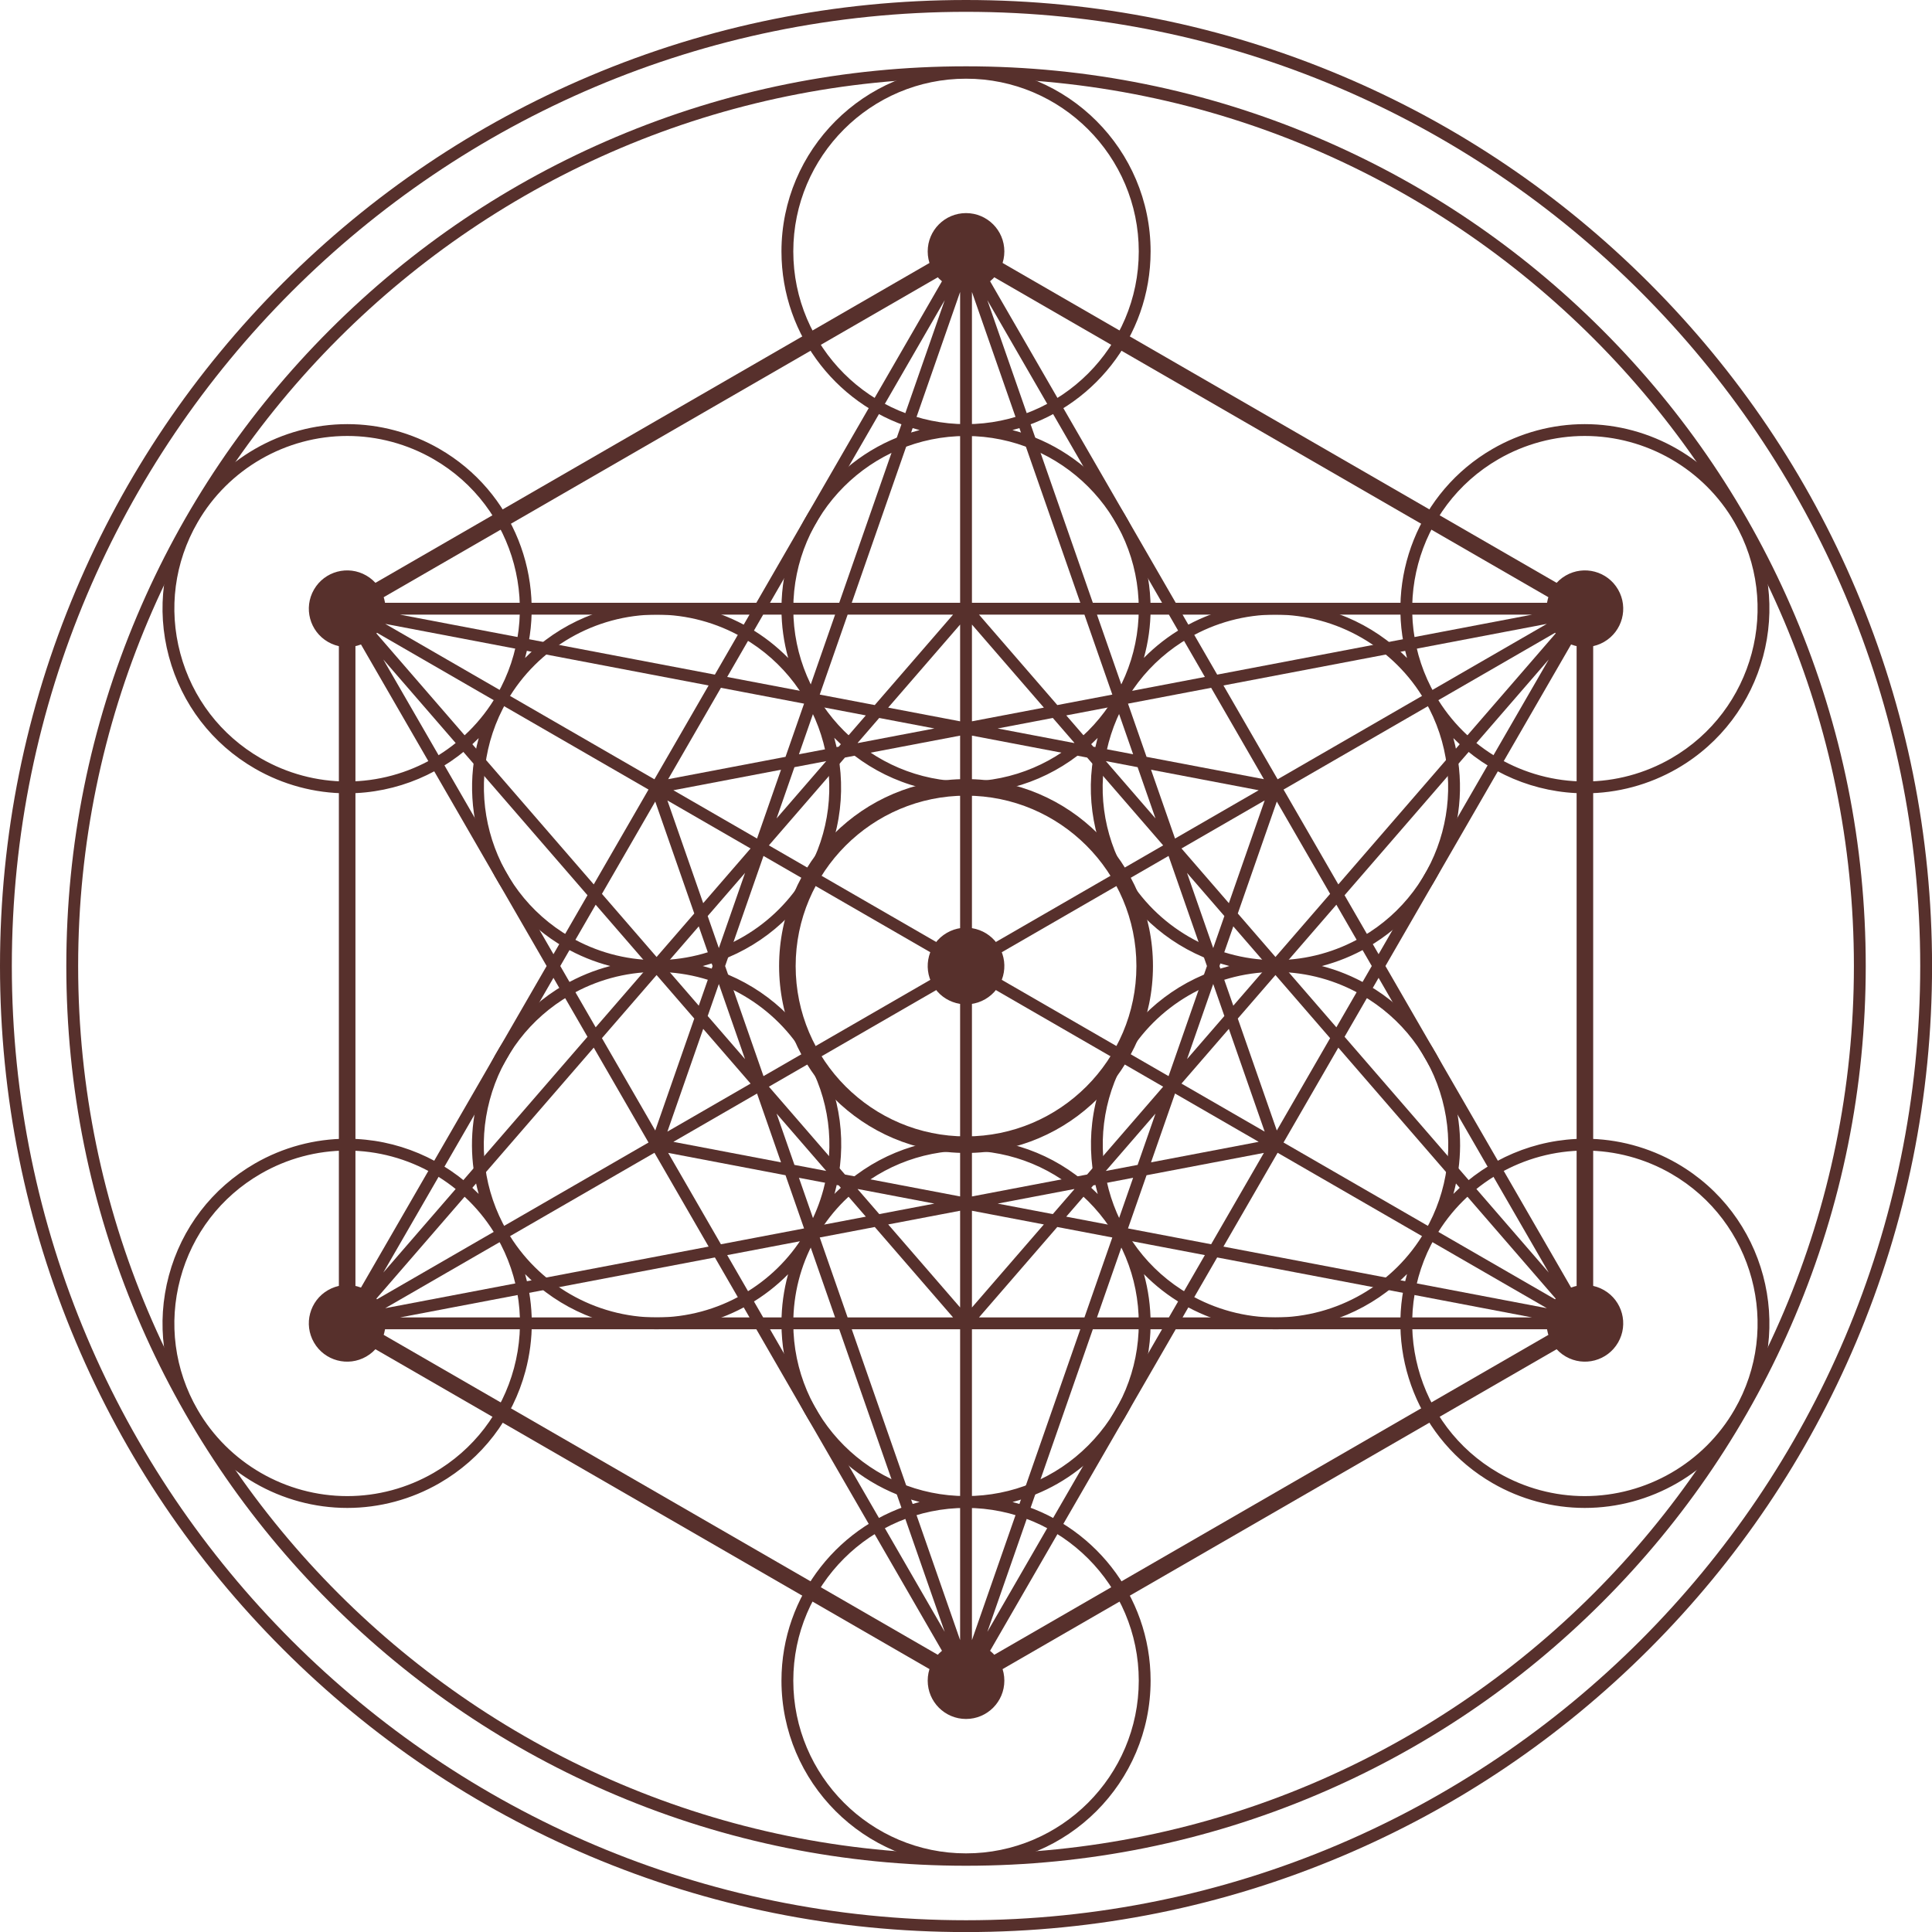 <?xml version="1.0" encoding="UTF-8" standalone="no"?><svg xmlns="http://www.w3.org/2000/svg" xmlns:xlink="http://www.w3.org/1999/xlink" fill="#000000" height="816.5" preserveAspectRatio="xMidYMid meet" version="1" viewBox="0.0 0.0 816.5 816.5" width="816.5" zoomAndPan="magnify"><g fill="#57302c" id="change1_1"><path d="M 408.262 783.5 C 201.355 783.5 33.027 615.172 33.027 408.266 C 33.027 201.359 201.355 33.027 408.262 33.027 C 615.168 33.027 783.496 201.359 783.496 408.266 C 783.496 615.172 615.168 783.5 408.262 783.5 Z M 758.617 260.258 C 739.469 214.98 712.051 174.316 677.133 139.395 C 642.215 104.477 601.551 77.059 556.27 57.91 C 509.391 38.078 459.594 28.027 408.262 28.027 C 356.934 28.027 307.137 38.078 260.258 57.91 C 214.98 77.059 174.316 104.477 139.395 139.395 C 104.477 174.316 77.059 214.98 57.91 260.258 C 38.082 307.137 28.027 356.934 28.027 408.266 C 28.027 459.594 38.082 509.391 57.91 556.27 C 77.059 601.547 104.477 642.211 139.395 677.133 C 174.316 712.051 214.98 739.469 260.258 758.621 C 307.137 778.449 356.934 788.5 408.262 788.5 C 459.594 788.5 509.391 778.449 556.27 758.621 C 601.551 739.469 642.215 712.051 677.133 677.133 C 712.051 642.211 739.469 601.547 758.617 556.27 C 778.445 509.391 788.496 459.594 788.496 408.266 C 788.496 356.934 778.445 307.137 758.617 260.258" fill="inherit"/><path d="M 408.262 811.531 C 185.902 811.531 5 630.625 5 408.266 C 5 185.902 185.902 5 408.262 5 C 630.621 5 811.523 185.902 811.523 408.266 C 811.523 630.625 630.621 811.531 408.262 811.531 Z M 784.441 249.348 C 763.879 200.73 734.441 157.07 696.949 119.578 C 659.457 82.086 615.797 52.648 567.18 32.086 C 516.848 10.797 463.379 0 408.262 0 C 353.148 0 299.684 10.797 249.348 32.086 C 200.73 52.648 157.07 82.086 119.578 119.578 C 82.086 157.07 52.648 200.734 32.086 249.348 C 10.793 299.684 0 353.148 0 408.266 C 0 463.379 10.793 516.844 32.086 567.18 C 52.648 615.793 82.086 659.457 119.578 696.949 C 157.07 734.441 200.73 763.879 249.348 784.445 C 299.684 805.734 353.148 816.531 408.262 816.531 C 463.379 816.531 516.848 805.734 567.18 784.445 C 615.797 763.879 659.457 734.441 696.949 696.949 C 734.441 659.457 763.879 615.793 784.441 567.18 C 805.73 516.844 816.523 463.379 816.523 408.266 C 816.523 353.148 805.73 299.684 784.441 249.348" fill="inherit"/><path d="M 733.031 595.766 C 720.027 618.289 695.773 632.281 669.738 632.281 C 657 632.281 644.402 628.895 633.309 622.488 C 598.445 602.363 586.461 557.625 606.586 522.766 C 619.59 500.242 643.844 486.254 669.883 486.254 C 682.617 486.254 695.215 489.637 706.309 496.043 C 741.172 516.172 753.156 560.906 733.031 595.766 Z M 538.965 556.781 C 526.23 556.781 513.633 553.395 502.531 546.984 C 467.676 526.859 455.688 482.125 475.812 447.262 C 488.684 424.977 512.562 411.055 538.289 410.766 C 538.562 410.766 538.836 410.777 539.105 410.777 C 539.383 410.777 539.656 410.766 539.93 410.766 C 552.387 410.906 564.68 414.277 575.535 420.543 C 592.422 430.293 604.504 446.035 609.551 464.871 C 614.598 483.707 612.008 503.379 602.258 520.266 C 589.254 542.789 565 556.781 538.965 556.781 Z M 463.418 504.109 C 448.688 489.379 429.098 481.266 408.262 481.266 C 387.43 481.266 367.84 489.379 353.105 504.109 C 352.949 504.27 352.801 504.438 352.645 504.594 C 352.703 504.379 352.777 504.168 352.836 503.953 C 358.227 483.828 355.461 462.805 345.043 444.762 C 334.484 426.477 316.984 413.461 296.984 408.262 C 316.984 403.062 334.484 390.051 345.043 371.762 C 355.941 352.887 358.012 331.301 352.566 311.797 C 366.734 326.262 386.465 335.262 408.262 335.262 C 430.031 335.262 449.738 326.289 463.902 311.855 C 463.836 312.098 463.758 312.332 463.691 312.574 C 458.301 332.699 461.066 353.719 471.48 371.762 C 482.039 390.051 499.539 403.062 519.539 408.266 C 499.539 413.465 482.039 426.477 471.484 444.762 C 460.598 463.617 458.52 485.172 463.934 504.652 C 463.758 504.473 463.594 504.289 463.418 504.109 Z M 459.883 610.887 C 446.094 624.676 427.762 632.27 408.262 632.27 C 368.008 632.27 335.262 599.52 335.262 559.266 C 335.262 546.832 338.359 534.879 344.172 524.27 C 344.762 523.297 345.336 522.316 345.883 521.316 C 348.879 516.406 352.473 511.816 356.641 507.645 C 370.43 493.859 388.762 486.266 408.262 486.266 C 427.762 486.266 446.094 493.859 459.883 507.645 C 473.672 521.434 481.266 539.766 481.266 559.266 C 481.266 578.766 473.672 597.098 459.883 610.887 Z M 481.266 710.27 C 481.266 750.523 448.516 783.273 408.262 783.273 C 368.008 783.273 335.262 750.523 335.262 710.27 C 335.262 670.016 368.008 637.27 408.262 637.27 C 448.516 637.27 481.266 670.016 481.266 710.27 Z M 313.988 546.984 C 302.895 553.395 290.297 556.777 277.559 556.777 C 251.523 556.777 227.27 542.789 214.27 520.266 C 204.52 503.379 201.93 483.707 206.977 464.871 C 212.023 446.035 224.102 430.293 240.988 420.543 C 251.863 414.266 264.18 410.895 276.656 410.762 C 276.91 410.766 277.164 410.777 277.422 410.777 C 277.672 410.777 277.926 410.766 278.176 410.762 C 303.926 411.031 327.836 424.961 340.711 447.262 C 350.461 464.148 353.051 483.824 348.004 502.66 C 346.477 508.355 344.297 513.766 341.547 518.816 C 340.957 519.785 340.395 520.766 339.848 521.758 C 333.566 532.102 324.762 540.766 313.988 546.984 Z M 217.23 578.164 C 212.184 596.996 200.105 612.738 183.219 622.488 C 172.121 628.895 159.523 632.281 146.785 632.281 C 120.75 632.281 96.496 618.289 83.496 595.766 C 73.746 578.879 71.156 559.207 76.203 540.371 C 81.25 521.539 93.328 505.793 110.219 496.043 C 121.312 489.637 133.91 486.254 146.645 486.254 C 172.684 486.254 196.934 500.242 209.938 522.766 C 219.688 539.652 222.277 559.328 217.23 578.164 Z M 240.988 395.984 C 206.129 375.855 194.141 331.121 214.27 296.262 C 227.27 273.738 251.523 259.746 277.559 259.746 C 290.297 259.746 302.895 263.133 313.992 269.539 C 348.852 289.668 360.84 334.402 340.711 369.262 C 327.836 391.562 303.934 405.488 278.191 405.762 C 277.934 405.762 277.676 405.75 277.418 405.75 C 277.16 405.75 276.898 405.762 276.641 405.762 C 264.168 405.629 251.859 402.258 240.988 395.984 Z M 146.645 330.273 C 133.91 330.273 121.312 326.887 110.219 320.48 C 93.328 310.73 81.25 294.988 76.203 276.152 C 71.156 257.32 73.746 237.645 83.496 220.758 C 96.5 198.234 120.75 184.246 146.789 184.246 C 159.523 184.246 172.121 187.633 183.219 194.039 C 218.078 214.164 230.062 258.898 209.938 293.762 C 196.934 316.281 172.684 330.273 146.645 330.273 Z M 408.262 184.258 C 448.516 184.258 481.266 217.008 481.266 257.262 C 481.266 297.516 448.516 330.262 408.262 330.262 C 368.008 330.262 335.262 297.516 335.262 257.262 C 335.262 217.008 368.008 184.258 408.262 184.258 Z M 335.262 106.258 C 335.262 66.004 368.008 33.254 408.262 33.254 C 448.516 33.254 481.266 66.004 481.266 106.258 C 481.266 146.512 448.516 179.258 408.262 179.258 C 368.008 179.258 335.262 146.512 335.262 106.258 Z M 502.535 269.543 C 513.633 263.133 526.23 259.746 538.965 259.746 C 565.004 259.746 589.254 273.738 602.258 296.262 C 622.383 331.121 610.395 375.855 575.535 395.984 C 564.676 402.254 552.375 405.625 539.914 405.766 C 539.645 405.762 539.375 405.75 539.105 405.75 C 538.84 405.75 538.57 405.762 538.305 405.766 C 512.574 405.48 488.684 391.555 475.812 369.262 C 466.062 352.375 463.473 332.703 468.52 313.867 C 473.566 295.031 485.648 279.289 502.535 269.543 Z M 633.309 194.039 C 644.402 187.633 657 184.246 669.738 184.246 C 695.773 184.246 720.027 198.234 733.031 220.758 C 753.156 255.617 741.168 300.355 706.309 320.48 C 695.215 326.887 682.613 330.273 669.879 330.273 C 643.844 330.273 619.59 316.281 606.586 293.762 C 586.461 258.898 598.445 214.164 633.309 194.039 Z M 708.809 491.715 C 696.953 484.871 683.492 481.254 669.883 481.254 C 648.754 481.254 628.73 489.883 614.23 504.57 C 617.93 491.301 618.039 477.234 614.379 463.578 C 608.984 443.453 596.078 426.633 578.035 416.215 C 571.926 412.688 565.391 410.023 558.629 408.266 C 565.391 406.504 571.926 403.84 578.035 400.312 C 609.438 382.184 623.469 345.363 614.211 311.934 C 628.711 326.637 648.742 335.273 669.879 335.273 C 683.492 335.273 696.953 331.656 708.809 324.812 C 746.059 303.305 758.863 255.508 737.359 218.258 C 723.469 194.195 697.555 179.246 669.738 179.246 C 656.125 179.246 642.66 182.863 630.809 189.707 C 599.402 207.84 585.375 244.656 594.633 278.086 C 580.133 263.387 560.102 254.746 538.965 254.746 C 525.352 254.746 511.891 258.367 500.035 265.211 C 493.863 268.773 488.309 273.105 483.43 278.043 C 485.266 271.422 486.266 264.457 486.266 257.262 C 486.266 221.02 461.422 190.48 427.875 181.758 C 461.422 173.039 486.266 142.496 486.266 106.258 C 486.266 63.246 451.273 28.254 408.262 28.254 C 365.254 28.254 330.262 63.246 330.262 106.258 C 330.262 142.496 355.102 173.039 388.652 181.758 C 355.102 190.48 330.262 221.02 330.262 257.262 C 330.262 264.477 331.266 271.457 333.105 278.09 C 328.281 273.18 322.738 268.816 316.492 265.211 C 304.637 258.363 291.172 254.746 277.559 254.746 C 256.422 254.746 236.395 263.383 221.895 278.086 C 231.148 244.656 217.121 207.84 185.719 189.707 C 173.863 182.863 160.398 179.246 146.789 179.246 C 118.969 179.246 93.059 194.195 79.164 218.258 C 68.746 236.301 65.98 257.324 71.371 277.449 C 76.766 297.574 89.672 314.395 107.719 324.812 C 119.57 331.656 133.035 335.273 146.645 335.273 C 167.781 335.273 187.812 326.637 202.312 311.934 C 193.059 345.363 207.086 382.184 238.488 400.312 C 244.598 403.84 251.137 406.504 257.898 408.262 C 251.137 410.023 244.598 412.688 238.488 416.215 C 220.445 426.629 207.539 443.449 202.145 463.574 C 198.484 477.234 198.598 491.301 202.293 504.57 C 187.793 489.883 167.773 481.254 146.645 481.254 C 133.035 481.254 119.57 484.871 107.719 491.715 C 89.672 502.133 76.766 518.953 71.371 539.078 C 65.98 559.203 68.746 580.223 79.164 598.266 C 93.059 622.332 118.969 637.281 146.785 637.281 C 160.398 637.281 173.863 633.664 185.719 626.82 C 203.762 616.402 216.668 599.582 222.062 579.457 C 225.719 565.801 225.609 551.73 221.914 538.461 C 236.41 553.148 256.434 561.777 277.559 561.777 C 291.172 561.777 304.637 558.16 316.488 551.316 C 322.648 547.762 328.191 543.445 333.059 538.52 C 331.227 545.195 330.262 552.156 330.262 559.266 C 330.262 595.504 355.102 626.047 388.652 634.77 C 355.102 643.488 330.262 674.031 330.262 710.27 C 330.262 753.281 365.254 788.273 408.262 788.273 C 451.273 788.273 486.266 753.281 486.266 710.27 C 486.266 674.039 461.438 643.504 427.902 634.777 C 441.219 631.336 453.438 624.406 463.418 614.422 C 478.148 599.688 486.266 580.102 486.266 559.266 C 486.266 552.137 485.293 545.164 483.453 538.473 C 488.27 543.371 493.801 547.719 500.031 551.316 C 511.891 558.16 525.352 561.781 538.965 561.781 C 560.102 561.781 580.133 553.141 594.633 538.438 C 585.375 571.867 599.402 608.688 630.809 626.82 C 642.66 633.664 656.125 637.281 669.738 637.281 C 697.555 637.281 723.465 622.332 737.359 598.266 C 758.863 561.02 746.059 513.223 708.809 491.715" fill="inherit"/><path d="M 514.398 531.422 L 647.477 556.77 L 499.77 556.77 Z M 417.273 689.652 L 461.855 561.77 L 491.105 561.77 Z M 354.668 561.77 L 399.25 689.648 L 325.418 561.77 Z M 169.051 556.77 L 302.125 531.422 L 316.758 556.77 Z M 248.281 438.164 L 161.992 537.809 L 233.902 413.258 Z M 161.992 278.703 L 248.281 378.348 L 233.902 403.258 Z M 302.117 285.105 L 168.973 259.746 L 316.758 259.746 Z M 399.262 126.844 L 354.672 254.746 L 325.418 254.746 Z M 461.852 254.746 L 417.262 126.844 L 491.105 254.746 Z M 647.547 259.746 L 514.406 285.105 L 499.77 259.746 Z M 568.242 378.348 L 654.535 278.703 L 582.621 403.258 Z M 654.531 537.809 L 568.242 438.164 L 582.621 413.258 Z M 539.945 487.18 L 653.723 552.867 L 517.047 526.836 Z M 476.715 519.156 L 484.551 496.68 L 534.141 487.234 L 511.848 525.848 Z M 475.051 523.93 L 509.199 530.434 L 493.992 556.77 L 463.602 556.77 Z M 413.734 556.77 L 446.828 518.555 L 470.086 522.984 L 458.305 556.77 Z M 410.762 561.77 L 456.562 561.77 L 410.762 693.141 Z M 405.762 561.77 L 405.762 693.141 L 359.965 561.77 Z M 346.441 522.984 L 369.699 518.555 L 402.789 556.77 L 358.219 556.77 Z M 341.477 523.93 L 352.926 556.77 L 322.531 556.77 L 307.328 530.434 Z M 282.387 487.234 L 331.977 496.68 L 339.812 519.156 L 304.68 525.848 Z M 276.582 487.18 L 299.477 526.836 L 162.805 552.867 Z M 274.078 482.848 L 158.328 549.676 L 250.93 442.746 Z M 277.488 412.074 L 293.414 430.465 L 276.922 477.77 L 254.391 438.746 Z M 274.184 408.258 L 251.746 434.164 L 236.789 408.258 L 251.746 382.352 Z M 276.918 338.75 L 293.41 386.055 L 277.488 404.438 L 254.395 377.766 Z M 274.074 333.68 L 250.93 373.766 L 158.355 266.867 Z M 276.574 329.348 L 162.805 263.66 L 299.469 289.691 Z M 339.812 297.375 L 331.977 319.852 L 282.375 329.297 L 304.672 290.68 Z M 341.477 292.602 L 307.32 286.098 L 322.531 259.746 L 352.93 259.746 Z M 402.789 259.746 L 369.684 297.973 L 346.441 293.547 L 358.227 259.746 Z M 405.762 254.746 L 359.969 254.746 L 405.762 123.387 Z M 410.762 254.746 L 410.762 123.391 L 456.559 254.746 Z M 470.086 293.547 L 446.84 297.973 L 413.734 259.746 L 458.301 259.746 Z M 475.051 292.602 L 463.598 259.746 L 493.992 259.746 L 509.207 286.094 Z M 534.148 329.297 L 484.551 319.852 L 476.715 297.375 L 511.855 290.68 Z M 539.949 329.348 L 517.055 289.691 L 653.723 263.66 Z M 542.453 333.68 L 658.168 266.871 L 565.598 373.766 Z M 539.035 404.438 L 523.117 386.055 L 539.605 338.75 L 562.133 377.766 Z M 542.344 408.258 L 564.777 382.348 L 579.734 408.258 L 564.777 434.164 Z M 539.605 477.77 L 523.113 430.465 L 539.035 412.074 L 562.133 438.746 Z M 542.445 482.848 L 565.598 442.746 L 658.195 549.676 Z M 496.59 462.148 L 531.945 482.562 L 486.449 491.227 Z M 467.34 494.867 L 488.34 470.617 L 480.777 492.309 Z M 462.062 500.961 L 478.879 497.758 L 471.75 518.211 L 450.613 514.184 Z M 421.625 508.664 L 454.141 502.473 L 444.934 513.102 Z M 410.762 511.684 L 441.148 517.473 L 410.762 552.562 Z M 405.762 511.684 L 405.762 552.562 L 375.375 517.473 Z M 362.383 502.473 L 394.898 508.664 L 371.594 513.102 Z M 354.465 500.961 L 365.914 514.184 L 344.777 518.211 L 337.648 497.758 Z M 328.188 470.617 L 349.184 494.867 L 335.746 492.309 Z M 319.938 462.148 L 330.074 491.227 L 284.578 482.562 Z M 317.211 457.945 L 282.051 478.246 L 297.188 434.824 Z M 303.801 415.859 L 314.863 447.598 L 299.086 429.379 Z M 301.152 408.266 L 295.312 425.02 L 280.797 408.258 L 295.309 391.5 Z M 314.875 368.902 L 303.801 400.672 L 299.082 387.141 Z M 317.203 358.578 L 297.184 381.695 L 282.051 338.285 Z M 319.938 354.383 L 284.578 333.969 L 330.074 325.301 Z M 349.168 321.664 L 328.195 345.883 L 335.746 324.223 Z M 354.445 315.57 L 337.648 318.77 L 344.777 298.32 L 365.902 302.344 Z M 394.898 307.867 L 362.367 314.062 L 371.578 303.426 Z M 405.762 304.844 L 375.363 299.055 L 405.762 263.949 Z M 410.762 304.844 L 410.762 263.949 L 441.16 299.055 Z M 454.16 314.062 L 421.621 307.867 L 444.945 303.426 Z M 462.078 315.57 L 450.625 302.344 L 471.75 298.32 L 478.879 318.77 Z M 488.332 345.887 L 467.359 321.664 L 480.777 324.223 Z M 496.59 354.383 L 486.449 325.301 L 531.945 333.969 Z M 499.324 358.578 L 534.477 338.281 L 519.344 381.695 Z M 512.727 400.672 L 501.652 368.906 L 517.441 387.141 Z M 515.371 408.266 L 521.219 391.5 L 535.73 408.258 L 521.215 425.02 Z M 501.66 447.598 L 512.727 415.859 L 517.438 429.379 Z M 499.312 457.945 L 519.336 434.824 L 534.477 478.246 Z M 410.762 412.594 L 491.57 459.25 L 459.422 496.375 L 410.762 505.641 Z M 405.762 412.598 L 405.762 505.641 L 357.105 496.375 L 324.957 459.25 Z M 403.262 408.266 L 322.668 454.793 L 306.449 408.266 L 322.668 361.734 Z M 405.762 403.934 L 324.945 357.273 L 357.09 320.156 L 405.762 310.887 Z M 410.762 403.934 L 410.762 310.887 L 459.438 320.156 L 491.578 357.273 Z M 413.266 408.266 L 493.855 361.734 L 510.078 408.266 L 493.855 454.793 Z M 671.977 558.02 L 585.512 408.258 L 671.977 258.496 L 671.973 258.492 C 672.562 257.477 672.367 256.152 671.445 255.355 C 670.977 254.949 670.395 254.758 669.816 254.758 L 669.809 254.746 L 496.883 254.746 L 410.43 105.004 L 406.098 105.004 L 319.645 254.746 L 146.715 254.746 L 146.711 254.758 C 146.133 254.758 145.551 254.949 145.078 255.355 C 144.16 256.152 143.965 257.477 144.555 258.492 L 144.551 258.496 L 231.016 408.258 L 144.551 558.02 L 144.555 558.02 C 143.965 559.039 144.16 560.359 145.078 561.156 C 145.551 561.566 146.133 561.758 146.711 561.758 L 146.715 561.77 L 319.645 561.77 L 406.098 711.508 L 410.43 711.508 L 496.883 561.77 L 669.812 561.77 C 669.816 561.77 669.824 561.766 669.828 561.766 L 669.828 561.77 L 669.828 561.766 C 670.402 561.762 670.98 561.562 671.445 561.156 C 672.367 560.359 672.562 559.039 671.973 558.02 L 671.977 558.02" fill="inherit"/><path d="M 408.262 480.266 C 368.562 480.266 336.262 447.969 336.262 408.266 C 336.262 368.562 368.562 336.262 408.262 336.262 C 447.965 336.262 480.266 368.562 480.266 408.266 C 480.266 447.969 447.965 480.266 408.262 480.266 Z M 408.262 329.262 C 364.699 329.262 329.262 364.703 329.262 408.266 C 329.262 451.828 364.699 487.266 408.262 487.266 C 451.824 487.266 487.266 451.828 487.266 408.266 C 487.266 364.703 451.824 329.262 408.262 329.262" fill="inherit"/><path d="M 666.309 557.25 L 408.262 706.23 L 150.215 557.25 L 150.215 259.281 L 408.262 110.297 L 666.309 259.281 Z M 671.559 254.23 L 410.012 103.227 L 406.512 103.227 L 144.965 254.23 L 143.215 257.262 L 143.215 559.27 L 144.965 562.301 L 406.512 713.305 L 410.012 713.305 L 671.559 562.301 L 673.309 559.27 L 673.309 257.262 L 671.559 254.23" fill="inherit"/><path d="M 408.262 90.059 C 399.316 90.059 392.066 97.309 392.066 106.254 C 392.066 115.199 399.316 122.449 408.262 122.449 C 417.207 122.449 424.457 115.199 424.457 106.254 C 424.457 97.309 417.207 90.059 408.262 90.059" fill="inherit"/><path d="M 408.262 694.078 C 399.316 694.078 392.066 701.328 392.066 710.273 C 392.066 719.219 399.316 726.469 408.262 726.469 C 417.207 726.469 424.457 719.219 424.457 710.273 C 424.457 701.328 417.207 694.078 408.262 694.078" fill="inherit"/><path d="M 154.812 243.234 C 147.066 238.762 137.16 241.414 132.691 249.16 C 128.219 256.906 130.871 266.812 138.617 271.285 C 146.363 275.758 156.27 273.105 160.742 265.355 C 165.215 257.609 162.559 247.707 154.812 243.234" fill="inherit"/><path d="M 677.906 545.242 C 670.164 540.77 660.258 543.422 655.785 551.168 C 651.312 558.918 653.969 568.824 661.715 573.293 C 669.461 577.766 679.363 575.113 683.836 567.367 C 688.309 559.621 685.652 549.715 677.906 545.242" fill="inherit"/><path d="M 138.617 545.242 C 130.871 549.715 128.215 559.617 132.691 567.367 C 137.16 575.113 147.066 577.766 154.812 573.293 C 162.559 568.82 165.215 558.918 160.742 551.168 C 156.27 543.422 146.363 540.77 138.617 545.242" fill="inherit"/><path d="M 677.906 271.285 C 685.656 266.812 688.309 256.906 683.836 249.16 C 679.363 241.414 669.461 238.762 661.715 243.234 C 653.969 247.703 651.312 257.609 655.781 265.355 C 660.258 273.102 670.164 275.758 677.906 271.285" fill="inherit"/><path d="M 416.359 422.289 C 424.105 417.82 426.762 407.91 422.289 400.164 C 417.816 392.418 407.91 389.766 400.164 394.238 C 392.418 398.711 389.766 408.613 394.234 416.363 C 398.711 424.109 408.617 426.762 416.359 422.289" fill="inherit"/></g></svg>